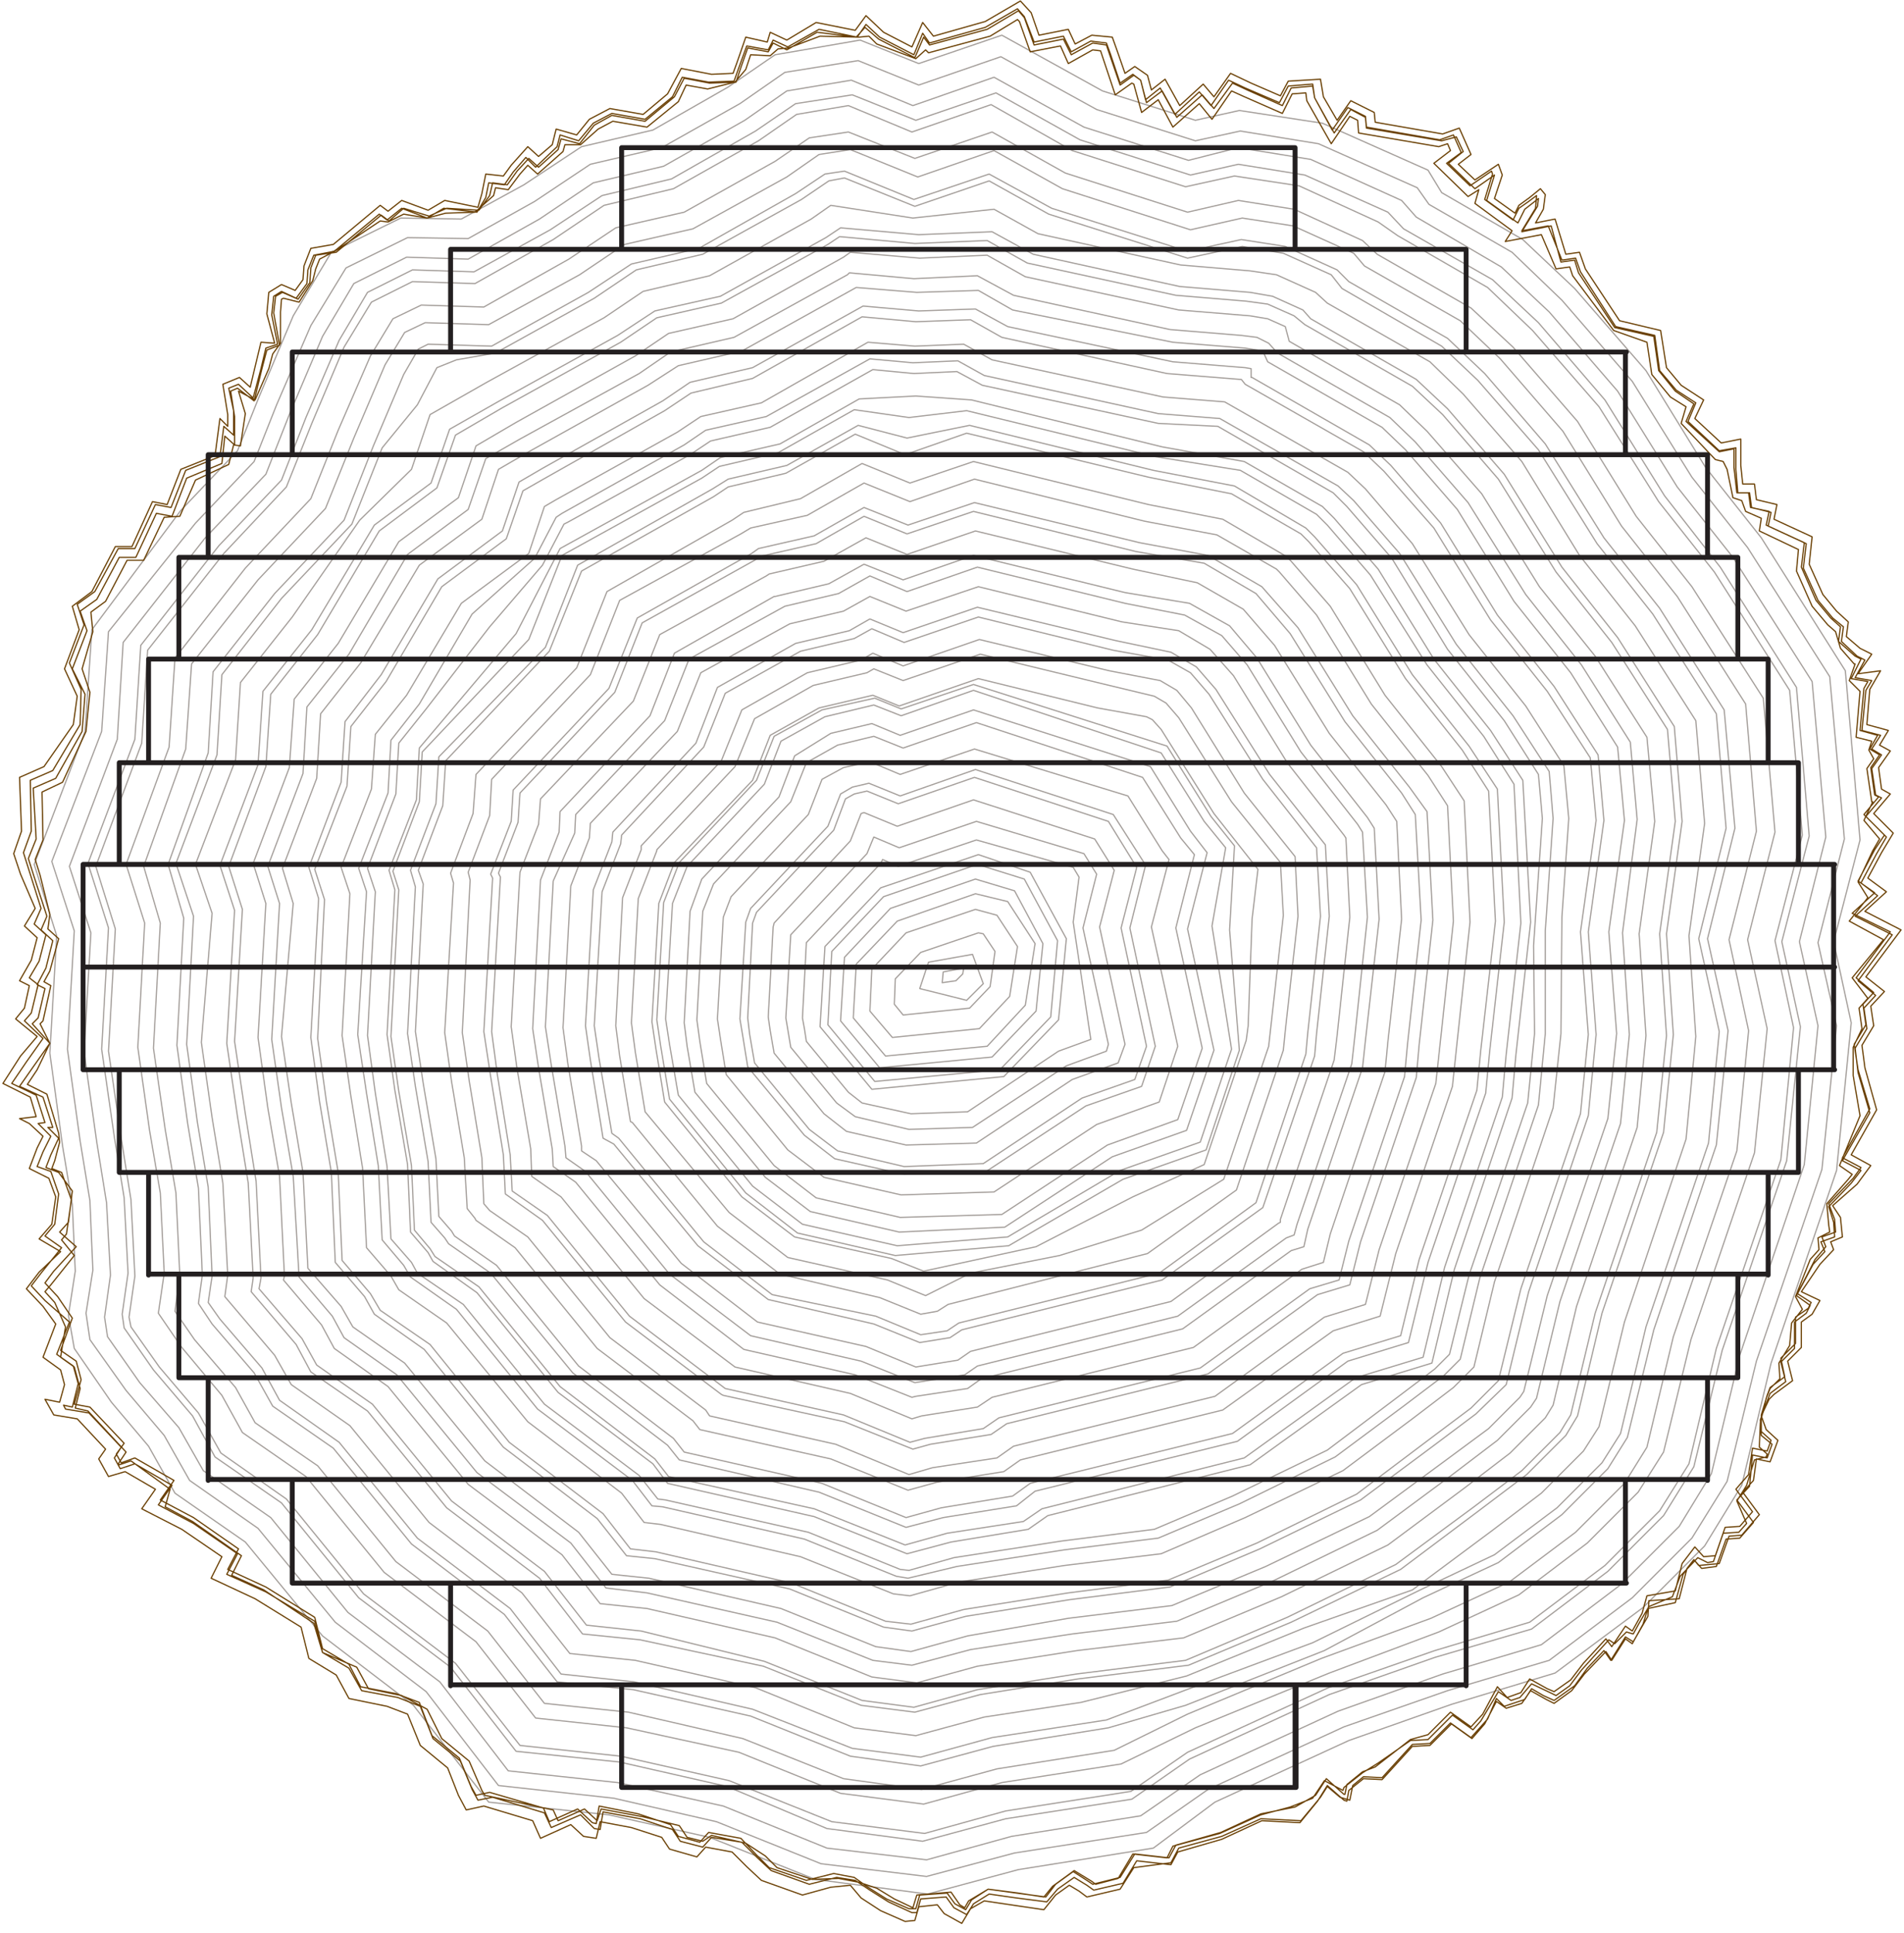 <?xml version="1.0" encoding="utf-8"?>
<!-- Generator: Adobe Illustrator 19.2.1, SVG Export Plug-In . SVG Version: 6.00 Build 0)  -->
<!DOCTYPE svg PUBLIC "-//W3C//DTD SVG 1.1//EN" "http://www.w3.org/Graphics/SVG/1.1/DTD/svg11.dtd">
<svg version="1.1" id="Layer_1" xmlns="http://www.w3.org/2000/svg" xmlns:xlink="http://www.w3.org/1999/xlink" x="0px" y="0px"
	 viewBox="0 0 194.8 197.7" style="enable-background:new 0 0 194.8 197.7;" xml:space="preserve">
<style type="text/css">
	.st0{fill:none;stroke:#A39D99;stroke-width:0.124;stroke-linecap:round;stroke-linejoin:round;stroke-miterlimit:10;}
	.st1{fill:none;stroke:#6A4004;stroke-width:0.124;stroke-linecap:round;stroke-linejoin:round;stroke-miterlimit:10;}
	.st2{fill:none;stroke:#231F20;stroke-width:0.5;stroke-linecap:round;stroke-linejoin:round;stroke-miterlimit:10;}
</style>
<g>
	<path class="st0" d="M103.8,91.1l2.9,5.4l-0.7,6.9l-4.5,4.7L90,109.2l-4-4.8l0.4-6.5l4.7-5l8.7-3L103.8,91.1z M104.8,89.9l3.4,6.3
		l-0.7,7.8l-5.2,5.4l-12.8,1.2l-4.8-5.8l0.4-7.5l5.3-5.6l9.6-3.3L104.8,89.9z M105.4,89.2l3.7,6.8l-0.8,8.3l-5.6,5.8l-13.5,1.3
		l-5.3-6.4l0.5-8.2l5.7-6l10-3.4L105.4,89.2z M99.5,97.6l1.1,3l-1.7,1.7l-4.8-1.2l0.9-2.7L99.5,97.6z M98.6,99l-0.1,0.6l-0.7,0.7
		l-1.4,0.2l0.1-1.1L98.6,99z M103.1,92.2l2.8,4.3l-1,6.3L101,107l-10.4,1l-3.3-3.9l0.3-5.5l4.2-4.4l8-2.8L103.1,92.2z M100.6,95.5
		l1.2,1.8l-0.5,3.6l-2.1,2.2l-6.8,0.7l-0.9-1.1l0.1-2.6l2.6-2.7l5.9-2L100.6,95.5z M102,93.6l2.1,3.2l-0.8,5.1l-3.1,3.3l-8.9,0.9
		l-2.3-2.7l0.2-4.3l3.5-3.7l7.1-2.4L102,93.6z M109.8,88.7l0.6,1l-0.6,4.6l1.8,12l-3.3,1.2l-9.3,6.2l-5.8,0.2l-5-1.1l-1.4-1.1
		l-4.3-5.2l-0.2-1.3l-0.2-1.1l0.4-7.7l7.6-8.1l0.2-0.4l1.6,0.7l8-2.7L109.8,88.7z M110.9,87.3l1.3,2.1l-1.4,5.5l2.6,11.9l-0.2,0.7
		l-4.1,1.5l-9.6,6.3l-6.5,0.2l-5.5-1.3l-1.9-1.4l-4.7-5.7l-0.3-1.8l-0.2-1.2l0.5-8.5l7.8-8.3l0.7-1.7l2.6,1.1l7.9-2.7L110.9,87.3z
		 M112,85.8l2,3.2l-1.5,5.8l2.6,12l-0.7,1.9l-4.7,1.7l-9.8,6.5l-7.2,0.2l-6.1-1.4l-2.3-1.8l-5.1-6.2l-0.4-2.3l-0.2-1.4l0.5-9.2
		l0.1-0.4L87,86l1.1-2.8l0.3-0.1l3.4,1.4l7.8-2.7L112,85.8z M113.4,84l2.9,4.7l-1.6,6.2l2.6,12.1l-1.2,3.4l-5.4,1.9l-10.1,6.7
		l-8.1,0.3l-6.8-1.6l-2.9-2.2l-5.6-6.8l-0.5-2.9l-0.2-1.7l0.5-9.7l0.4-1.1l7.9-8.4l1.2-3.2l0.9-0.5l1.3-0.3l3.2,1.3l7.8-2.7
		L113.4,84z M113.9,83.3l3.2,5l0.1,0.2l-1.6,6.4l2.6,12.1l-1.4,4.1l-5.7,2l-10.2,6.7l-8.4,0.3l-7.1-1.6l-3.1-2.4l-5.8-7L76,106
		l-0.3-1.8l0.6-9.9l0.5-1.4l7.9-8.4l1.3-3.3l1.2-0.7l1.7-0.4l3.2,1.3l7.7-2.7L113.9,83.3z M116.9,79.5l3.9,6.2l1.4,1.7l-1.9,7.5
		l2.7,12.3l-2.5,7.3l-7.2,2.6l-10.8,7.1l-10.4,0.3l-8.6-2l-4.3-3.3l-6.9-8.4l-0.7-4.3l-0.3-2.2l0.6-11.1l1.1-2.8l7.9-8.4l1.6-4
		l3.2-1.8l3.7-0.9l3,1.2l7.5-2.6L116.9,79.5z M115.4,81.4l3.5,5.6l0.7,0.9l-1.8,6.9l2.7,12.2l-1.9,5.7l-6.4,2.3l-10.5,6.9l-9.5,0.3
		l-7.9-1.8l-3.7-2.8l-6.3-7.7l-0.6-3.7l-0.3-2L74,93.8l0.8-2.1l7.9-8.4l1.4-3.6l2.2-1.2l2.7-0.6l3.1,1.3l7.6-2.6L115.4,81.4z
		 M117.7,78.4l4.1,6.6l1.7,2.2l-2,7.8l2.7,12.4l-2.8,8.2l-7.6,2.7l-11,7.2L92,126l-9.1-2.1l-4.6-3.5l-7.2-8.7l-0.8-4.7l-0.3-2.4
		l0.6-11.4l1.2-3.3l7.9-8.4l1.6-4.2L85,75l4.2-1l2.9,1.2l7.5-2.6L117.7,78.4z M119.4,76.3l4.5,7.2l2.4,3l-0.5,8.6l1,12.3l-3.4,10.2
		l-8.5,3l-11.7,6.8l-11.6,1l-10-2.3l-5.3-4.1l-7.8-9.6l-0.9-5.4l-0.4-2.7l0.7-12l1.6-4.1l7.9-8.4l1.8-4.5l4.9-2.7l5.4-1.2l2.7,1.1
		l7.4-2.5L119.4,76.3z M118.8,77l4.4,7l2.2,2.7l-1.4,8l2,12.6l-3.2,9.5l-8.2,2.9l-11.5,6.8l-11.3,0.9l-9.7-2.2l-5.1-3.9l-7.6-9.3
		l-0.9-5.2l-0.4-2.6l0.7-11.8l1.5-3.8l7.9-8.4l1.7-4.4l4.5-2.5l5-1.2l2.8,1.1l7.4-2.6L118.8,77z M127.3,47.2l8,4.6l1.2,1.2l4.5,5.2
		l5.7,9.2l5.8,7.3l3.3,5.1l0.8,14.5l-1.5,13.5l-0.4,4.5l-5.9,17.5l-2.3,9.6l-7.2,2.2l-11.4,8.2l-20.7,5.2l-2,1.4l-7.9,1.3l-4.5,1.2
		l-9.5-3.8l-15-3.4l-1.5-2l-9.7-7.3l-8.3-10.2l-4.5-3.2l-0.5-0.9L42,126l-0.3-6.9l-1.3-7.6l-0.8-5.7L40.4,91l-0.6-2l2.8-7.2l0.3-5.3
		l9.9-11.7l4.5-8.7l14.5-8l1.9-1.3l6.1-1.4l8.1-4.6l5.8-0.3l5.7,0.4l19.5,4.8L127.3,47.2z M126.9,48.1l7.8,4.5l1.1,1.1l4.4,5.1
		L146,68l5.8,7.3l3.1,4.9l0.7,14.2l-1.5,13.4l-0.4,4.4l-5.9,17.4l-2.2,9.2l-6.9,2.1l-11.4,8.2l-20.7,5.2l-1.9,1.3l-7.8,1.2l-4.3,1.2
		l-9.3-3.7L68.4,151l-1.4-1.8l-9.7-7.4L49,131.6l-4.5-3.1l-0.5-0.8l-1.6-1.9l-0.3-6.6l-1.3-7.6L40,106l0.8-15l-0.6-1.9l2.7-7.1
		l0.3-5.1l10.9-11.5l3.4-8.6l14.3-7.9l1.8-1.2l6-1.4l7.8-4.4l5.6,0.8l5.9-0.7l19.3,4.7L126.9,48.1z M126,50.5l7.1,4.1l0.8,0.8
		l4.2,4.8l5.7,9.2l5.8,7.3l2.7,4.2l0.7,13.3l-1.5,13.2l-0.4,4.1l-5.9,17.3l-1.9,7.8l-5.9,1.8l-11.3,8.2l-20.7,5.1l-1.8,1.3l-7.3,1.2
		l-3.6,1l-8.6-3.5L70,148.5l-1.1-1.4l-9.7-7.4l-8.4-10.3l-4.3-3l-0.3-0.5l-1.3-1.5l-0.3-5.9l-1.3-7.7l-0.8-5.3l0.8-15.1L42.8,89
		l2.5-6.6l0.3-4.6l10.6-11.2l3.3-8.2L73,50.8l1.5-1l5.9-1.4l7.1-4l5.1,2.1l6.3-2.2l18.6,4.5L126,50.5z M126.3,49.7l7.3,4.3l0.9,0.9
		l4.3,4.9l5.7,9.2l5.8,7.3l2.9,4.4l0.7,13.6l-1.5,13.3l-0.4,4.2l-5.9,17.3l-2,8.2l-6.2,1.9l-11.3,8.2l-20.7,5.1L104,154l-7.5,1.2
		l-3.8,1l-8.9-3.6l-14.3-3.3l-1.2-1.5l-9.7-7.4l-8.4-10.2l-4.3-3l-0.4-0.6l-1.4-1.6l-0.3-6.2l-1.3-7.7l-0.8-5.4l0.8-15L42,89
		l2.6-6.8l0.3-4.8l10.9-11.2l3.3-8.4L72.9,50l1.6-1l6-1.4l7.3-4.1l5,1.3l6.4-1.3l18.8,4.6L126.3,49.7z M117.3,73.3l0.6,0.3l0.9,1
		l5.4,8.6l4.5,5.7l-0.6,5.1l-0.4,10.9l-0.2,1.5l-4.3,12.7l-7.3,3.3l-9.9,5.1L94.5,130l-3.3-1.3l-9.9-2.2l-5.4-4.1l-7.9-9.7l-0.9-5.5
		l-0.4-2.7l0.7-12.1l1.6-4.2l8-8.4l1.8-4.6l5-2.8l5.5-1.3l0,0l2.7,1.1l8.1-2.8l12.2,3L117.3,73.3z M118.1,71.2l1.2,0.7l1.3,1.5
		L126,82l5,6.2l0.3,5.4l-1.3,11.6l-0.2,1.8l-4.6,13.6l-8.4,5.2l-8.4,2.6l-9.1,1.8l-4.6,2.3l-3.9-1.6l-10.2-2.3l-6-4.6L66,113.7
		l-1-6.1l-0.4-3l0.7-12.7l1.9-4.9v-0.1l8-8.5l2-4.9l6-3.4l5.5-1.3l0.7-0.4l3,1.2l7.9-2.7l12.8,3.1L118.1,71.2z M118.7,69.6l1.7,1
		l1.5,1.8l5.4,8.7l5.2,6.5l0.3,6.1l-1.3,11.7l-0.2,2l-4.8,14.3l-9.1,6.5L97,133.4l-1.1,0.7l-1.7,0.3l-4.2-1.7l-10.2-2.4l-6.4-4.9
		l-8.7-10.6l-0.2-0.1l-1.1-6.7l-0.4-3.1l0.7-13.1l1.9-4.9v-0.4l8.2-8.7l2.1-5.2l6.7-3.8l5.5-1.3l1.2-0.7l3.1,1.3l7.8-2.7l13.3,3.2
		L118.7,69.6z M121.2,62.9L125,65l2.6,3l5.5,8.9l5.8,7.4l0.5,0.8l0.5,8.7l-1.3,12.3l-0.3,2.7l-5.6,16.4l-0.3,1.1l-0.8,0.3l-11.1,8
		l-20.5,5.1l-1.3,0.9l-5.1,0.8l-5.5-2.2l-11.3-2.6l-8.3-6.3l-8.6-10.5l-2-1.4l-0.1-1.2l-1.4-8.3l-0.6-3.9l0.8-14.9l2.2-4.9l0.1-1.9
		l9.1-9.6l2.5-6.3l9.8-5.4l5.5-1.3l3.2-1.8l3.8,1.6L100,58l15.1,3.7L121.2,62.9z M119.5,67.5l2.3,1.3l1.9,2.2l5.5,8.7l5.5,7l0.4,7
		l-1.3,11.9l-0.2,2.2l-5.1,15.2l-9.9,7.2l-20.5,5.1l-1.2,0.8l-2.7,0.4l-4.6-1.9L79,132.4l-7-5.4l-8.7-10.6l-0.7-0.5l-1.3-7.6
		l-0.5-3.4l0.8-13.7l1.9-4.9l0.1-0.9l8.4-9l2.2-5.5l7.7-4.3l5.5-1.3l1.8-1l3.3,1.4l7.6-2.6l13.8,3.4L119.5,67.5z M119.8,66.7
		l2.6,1.5l2,2.3l5.5,8.7l5.7,7.2l0.4,7.3l-1.3,12l-0.2,2.3l-5.3,15.5l-10.3,7.4L98.4,136l-1.2,0.8l-3.1,0.5l-4.7-1.9l-10.8-2.5
		l-7.2-5.5L62.8,117l-1.1-0.6l-1.3-8l-0.5-3.5L60.7,91l1.9-4.9l0.1-1l8.5-9.1l2.2-5.7l8-4.5l5.5-1.3l2.1-1.2l3.4,1.4l7.6-2.6
		l14.1,3.4L119.8,66.7z M120.6,64.5l3.2,1.9l2.4,2.7l5.5,8.9l5.8,7.4l0.2,0.3l0.4,8.1l-1.3,12.1l-0.3,2.5l-5.5,16.3l0,0.3l-0.2,0.1
		l-11,8l-20.5,5.1l-1.3,0.9l-4.3,0.7l-5.1-2.1l-11.1-2.5l-7.8-6L61,118.7l-1.5-1v-0.5l-1.4-8.4l-0.5-3.7l0.8-14.5l1.9-4.9l0.1-1.5
		l8.9-9.4l2.4-6l9.1-5l5.5-1.3L89,61l3.7,1.5l7.4-2.5l14.7,3.6L120.6,64.5z M121.7,61.7l4.1,2.3l2.8,3.3l5.5,8.9l5.8,7.4l0.7,1.1
		l0.5,9.3l-1.4,12.4l-0.3,2.8l-5.6,16.5l-0.4,1.8l-1.3,0.4l-11.1,8l-20.6,5.1l-1.4,1l-5.3,0.8l-0.4,0.1l-5.8-2.3L76.1,138l-8.6-6.6
		l-8.6-10.5l-2.3-1.6l-0.1-1.8l-1.4-8.3l-0.6-4L55.3,90l1.9-4.9l0.1-2.1l9.2-9.8l2.5-6.4L79.2,61h0.1l5.5-1.3l3.6-2l4,1.6l7.2-2.5
		l15.5,3.8L121.7,61.7z M122.5,59.6l4.7,2.7l3.2,3.7l5.6,9l5.8,7.3l1.1,1.7l0.5,10l-1.4,12.5l-0.3,3.1l-5.6,16.6l-0.7,2.9l-2.2,0.7
		l-11.1,8l-20.6,5.1l-1.5,1l-5.7,0.9l-1,0.3l-6.3-2.6l-11.8-2.7l-9.3-7l-8.5-10.4l-3-2.1l-0.1-2.8l-1.4-8.2l-0.6-4.3l0.9-15.8
		l1.9-4.9l0.2-2.6l9.5-10l2.7-6.8l10.9-6l0.3-0.2l5.6-1.3l4.3-2.4l4.2,1.7l7-2.4l16.1,3.9L122.5,59.6z M125.1,53.1l6.5,3.8l0.5,0.5
		l4,4.6l5.6,9.1l5.8,7.3l2.3,3.5l0.6,12.4l-1.4,13l-0.4,3.8l-5.8,17.1l-1.6,6.4l-4.8,1.5l-11.3,8.1l-20.7,5.1l-1.7,1.2l-6.9,1.1
		l-2.9,0.8l-7.9-3.2l-13.4-3l-0.7-0.9l-9.8-7.4l-8.4-10.3l-4-2.8l-0.1-0.2l-0.8-1l-0.3-5.2l-1.3-7.8l-0.7-5l0.9-15.3l-0.3-1l2.3-6.1
		l0.3-4L59,68.3l3.1-7.8l12.8-7.3l1.2-0.8l5.8-1.4l6.3-3.6l4.9,2l6.5-2.2l17.9,4.4L125.1,53.1z M123.2,57.6l5.3,3.1l3.5,4.1l5.6,9
		l5.8,7.3l1.4,2.2l0.6,10.8l-1.4,12.7l-0.3,3.3l-5.7,16.8l-1,4l-3,0.9l-11.2,8.1l-20.6,5.1l-1.6,1.1l-6,1l-1.5,0.4l-6.8-2.8
		L74.2,142l0,0l-9.8-7.4L56,124.3l-3.6-2.5l-0.2-3.7l-1.3-8.1l-0.6-4.5l0.9-15.8L51,89.3l2-5.2l0.2-3l9.7-10.3l2.8-7.1l11.5-6.4
		l0.6-0.4l5.7-1.3l4.9-2.8l4.4,1.8l6.8-2.3l16.6,4.1L123.2,57.6z M123.6,56.8l5.5,3.2l0,0l3.7,4.2l5.6,9l5.8,7.3L146,83l0.6,11.1
		l-1.4,12.7l-0.3,3.4l-5.7,16.8l-1.1,4.4l-3.3,1l-11.2,8.1l-20.6,5.1l-1.6,1.1l-6.2,1l-1.8,0.5l-7-2.8L74,142.7l-0.2-0.1l-9.8-7.4
		l-8.5-10.4l-3.8-2.7l-0.2-4l-1.3-8l-0.7-4.6l0.9-15.7l-0.2-0.4l2.1-5.4l0.2-3.2l9.8-10.4l2.9-7.2l11.7-6.6l0.7-0.5l5.7-1.3l5.1-2.9
		l4.5,1.8l6.8-2.3l16.9,4.1L123.6,56.8z M124.5,54.7l6.1,3.5l0.3,0.3l3.8,4.4l5.6,9.1l5.8,7.3l2,3.1l0.6,11.8l-1.4,12.9l-0.4,3.7
		l-5.8,17l-1.4,5.6l-4.2,1.3l-11.2,8.1l-20.6,5.1l-1.7,1.2l-6.6,1l-2.4,0.7l-7.5-3.1l-12.9-2.9l-0.4-0.6l-9.8-7.4L54,126.5l-3.9-2.7
		l0,0l-0.6-0.7l-0.2-4.7l-1.3-7.9l-0.7-4.9L48.1,90l-0.2-0.8l2.2-5.8l0.2-3.7L60.4,69l3-7.6l12.4-6.8l1-0.6l5.8-1.3l5.8-3.3l4.7,1.9
		l6.6-2.3l17.4,4.3L124.5,54.7z M133.5,33.2l11,6.3l3.1,2.9l5.7,6.6l5.9,9.5l5.7,7.2l5.7,8.9l0.8,9.4l-1.6,11.5l0.7,10.4l-1,9.9
		l-6.3,18.5l-2.5,10.4l-1.1,1.8l-3.9,3.9l-4.9,3.7l-8,5.9l-11.1,5.4l-10.4,4.4l-11.2,1.4l-10.1,1.6l-6.5,1.8l-5.3-0.7l-10-4
		l-12.6-3.1l-5.6-0.6l-4.3-5.5l-9.5-7.2l-8.1-9.9l-5.7-4l-1.5-2.7l-4.4-5.1l0.2-1.1l-0.5-9.9l-1.1-6.9l-1.1-7.4L24.8,93l-1.4-4.4
		l3.8-10.2l0.5-7.4l4.8-6.1l6.3-10.6l5.9-4.4l1.9-5.4l4.8-2.8L63.5,35l3.7-2.5l6.6-1.5l10.9-6l1.2-0.8l7.7,0.7l7.4-0.3l4.1,2.3
		l15.2,3.3l7.2,0.6l2.2,0.3l2.7,1.2L133.5,33.2z M134.1,32.6l10.8,6.2l3.2,3l5.8,6.7l5.9,9.5l5.7,7.2l5.8,9.1l0.8,9.7l-1.6,11.5
		l0.7,10.3l-1,10l-6.3,18.5l-2.5,10.5l-1.2,2l-4,4l-4.9,3.7l-8,6l-11.2,5.4l-10.5,4.4l-11.3,1.4l-10,1.6l-6.7,1.8l-5.5-0.7l-10-4
		l-12.6-2.7l-5.9-0.6l-4.4-5.7l-9.5-7.2l-8.1-9.9l-5.8-4l-1.5-2.8l-4.6-5.4l0.2-1.4l-0.5-9.7l-1.1-6.8l-1.1-7.5L24,93.1l-1.5-4.6
		l3.9-10.3l0.5-7.5l5-6.3l6.4-10.7l5.8-4.3l1.9-5.5l5.1-2.9l12.1-6.7l3.8-2.5l6.7-1.5l10.8-6l1.5-1l8,0.7l7.5-0.3l4.2,2.3l15,3.3
		l7.2,0.6l2.3,0.4l3.1,1.4L134.1,32.6z M135.8,31l10.5,6l3.4,3.3l6,6.9l5.9,9.6l5.7,7.2l6.2,9.7l0.9,10.5l-1.6,11.5l0.7,10.3
		l-1,10.5l-6.3,18.7l-2.6,10.7l-1.6,2.5l-4.3,4.3l-5,3.8l-8.2,6.1l-11.1,3.9l-12,4.9l-10.8,2.7l-9.9,1.5l-7,1.9l-6.3-0.8l-10.1-4.1
		L65,169.8l-6.7-0.7l-4.9-6.2l-9.5-7.2l-8.1-9.9l-6-4.2l-1.7-3l-5.1-6l0.3-2.2l-0.5-9.4l-1.1-6.7l-1.1-7.7l1.1-13.2l-1.7-5l4.1-10.7
		l0.5-7.9l5.3-6.7l6.9-9.9l5.3-5.2l1.9-5.6l5.8-3.3l12-6.6l4-2.7l6.8-1.6L83,22.4l2-1.4l8.4,1.3l8.3-0.9l4.5,2.5l14.6,3.2l7.1,0.6
		l2.7,0.4l4,1.8L135.8,31z M125.3,41.1l12.6,7.2l1.8,1.7l4.8,5.6l5.8,9.3l5.8,7.3l3.9,6.1l0.5,5.4l-0.7,10.1l-0.1,11.9l-0.8,7.6
		l-6,17.8l-2.1,8.7l-2.1,2.1l-4.2,3.2l-7.1,5.3l-10,4.8l-8.6,3.7l-9.9,1.2l-10.8,1.7l-5,1.4l-1.7-0.2l-9.5-3.8l-14.3-3.3l-1.7-0.2
		l-2.3-3l-9.6-7.3l-8.3-10.1l-4.9-3.4l-0.8-1.4l-2.5-2.9l-0.4-8.1l-1.2-7.4l-0.9-6.2l0.8-14.5l-0.9-2.7l3.1-8l0.4-5.6l3.2-4l5.6-9.4
		l6.9-5.1l1.6-4.8l1.2-0.7l12.4-6.9l2.4-1.6l6.2-1.4L88.8,35l4.8,0.4l5-0.2l2.9,1.6l17.5,3.8L125.3,41.1z M124.6,43.6l11.8,6.8
		l1.4,1.4l4.6,5.3l5.7,9.3l5.8,7.3l3.5,5.5l0.4,4.5l-0.9,13l0.1,9l-0.7,7.1l-6,17.6l-2,8.1l-1.5,1.5l-4.1,3.1l-6.9,5.2l-9.7,4.7
		l-8,3.4l-9.5,1.2l-11,1.7l-4.6,1.3l-0.9-0.1l-9.4-3.8l-14.6-3.3l-0.8-0.1l-1.9-2.4l-9.7-7.3l-8.3-10.2l-4.7-3.2l-0.6-1.1l-2.1-2.4
		l-0.4-7.4l-1.2-7.5l-0.8-5.9l0.8-14.7l-0.8-2.4l2.9-7.6l0.3-5.2l2.8-3.5l6.5-8.4l5.4-6.3l2.2-4.2l0.4-0.2l12.5-6.9l2.1-1.4l6.1-1.4
		l10.5-5.9l4.2,0.4l4.4-0.2l2.6,1.4l18,3.9L124.6,43.6z M124.8,42.8l12.1,6.9l1.6,1.5l4.7,5.4l5.8,9.3l5.8,7.3l3.7,5.7l0.4,4.8
		l-0.8,11.5v10.5l-0.7,7.3l-6,17.7l-2,8.3l-1.7,1.7l-4.1,3.1l-7,5.2l-9.8,4.8l-8.3,3.5l-9.6,1.2l-11,1.7l-5,1.2l-1.2-0.2l-9.4-3.8
		l-14.5-3.3l-1.1-0.1l-2-2.6l-9.7-7.3l-8.3-10.2l-4.7-3.3l-0.7-1.2l-2.2-2.6l-0.4-7.6l-1.2-7.4l-0.9-6l0.9-14.6l-0.8-2.4l3-7.7
		l0.3-5.4l2.9-3.7l5.4-9.2l6.4-5.7l2.2-4.2l0.6-0.4l12.5-7l2.2-1.5l6.2-1.4L89,36.7l4.4,0.4l4.6-0.2l2.7,1.5l17.8,3.9L124.8,42.8z
		 M129.7,37l11.7,6.7l2.4,2.3l5.3,6.1l5.8,9.4l5.8,7.3l4.8,7.6l0.7,7.5l-1.6,11.4l0.8,10.4l-0.9,8.7l-6.2,18.1l-2.4,9.8l-0.4,0.6
		l-3.2,3.2l-4.6,3.4l-7.6,5.6l-10.6,5.1l-9.6,4l-10.6,1.3L99,167.3l-5.8,1.6l-3.6-0.5l-9.7-3.9l-13.5-3.1l-3.8-0.4l-3.4-4.3
		l-9.6-7.3l-8.2-10l-5.3-3.7l-1.2-2.1l-3.4-3.9l-0.5-9.8l-1.2-7.1l-1-6.8L30,92.4l-1.1-3.6l3.5-9.2l0.4-6.6l4.1-5.2l6-10l6.4-4.7
		L51,48l3.1-1.8l12.2-6.8l3.1-2l6.5-1.5l11.7-6.5l6.2,0.5l6.3-0.2l3.5,2L120,35l7.4,0.6l1.8,0.3L129.7,37z M127.4,39.3l12.1,6.9
		l2.1,2l5.1,5.8l5.8,9.4l5.8,7.3l4.4,6.8l0.6,6.4l-1.6,11.4l0.8,10.5l-0.8,8.1l-6.1,17.9l-2.3,9.4l-2.8,2.8l-4.4,3.3l-7.3,5.5
		l-10.2,5l-9.1,3.8l-10.2,1.3l-10.7,1.7l-5.4,1.5l-2.6-0.3l-9.6-3.9l-13.9-3.2l-2.6-0.3l-2.8-3.6l-9.6-7.3l-8.1-10l-5.1-3.5l-1-1.7
		l-2.9-3.4l-0.4-9l-1.2-7.2l-0.9-6.5L33.2,92l-1-3.1l3.3-8.5l0.4-6.1l3.6-4.6l5.7-9.7l6.6-4.9l1.7-4.9l2.1-1.2L68,42l2.7-1.8
		l6.3-1.5l11.2-6.3l5.5,0.5l5.6-0.2l3.2,1.8l16.9,3.7l7.5,0.6h0.1L127.4,39.3z M128.1,38.6l12,6.9l2.2,2.1l5.1,5.9l5.8,9.4l5.8,7.3
		l4.5,7l0.6,6.7l-1.6,11.4l0.8,10.5l-0.8,8.3l-6.1,18l-2.3,9.5l-0.1,0.1l-3,2.9l-4.4,3.3l-7.4,5.5l-10.3,5l-9.2,3.9l-10.3,1.3
		l-10.6,1.7l-5.5,1.5l-2.9-0.4l-9.6-3.9L67,159.4l-2.9-0.3l-3-3.8l-9.6-7.3l-8.1-10l-5.1-3.6l-1-1.8l-3-3.5l-0.4-9.2l-1.2-7.2
		l-0.9-6.6l0.8-14.2l-1-3.2l3.3-8.7l0.4-6.2L39,69l5.8-9.8l6.6-4.9l1.7-5l2.4-1.4L67.8,41l2.8-1.9l6.4-1.5l11.3-6.3l5.7,0.5l5.8-0.2
		l3.3,1.8L120,37l7.4,0.6l0.6,0.1v0.9H128.1z M130.7,36.1l11.5,6.6l2.6,2.5l5.4,6.2l5.9,9.4l5.7,7.2l5,7.9l0.7,7.9L166,95.4
		l0.7,10.4l-0.9,9.1l-6.2,18.2l-2.4,9.9l-0.6,0.9l-3.4,3.4l-4.6,3.5l-7.7,5.7l-10.7,5.2l-9.8,4.1l-10.7,1.3l-10.4,1.6l-6,1.6l-4-0.5
		l-9.8-3.9l-13.3-3l-4.2-0.5l-3.6-4.6l-9.6-7.2l-8.2-10l-5.4-3.8l-1.2-2.2l-3.4-4L30,120.3l-1.2-7l-1-7l0.8-13.9l-1.2-3.8l3.6-9.5
		l0.4-6.8l4.3-5.4l6-10.2l6.2-4.6l1.8-5.2l3.5-2l12.2-6.7l3.2-2.2l6.5-1.5l11.6-6.4l0.2-0.2l6.6,0.6l6.5-0.3l3.7,2l16,3.5l7.3,0.6
		l1.6,0.2l1.2,0.6L130.7,36.1z M131.9,34.9l11.3,6.5l2.8,2.7l5.6,6.4l5.9,9.5l5.7,7.1l5.3,8.3l0.8,8.6l-1.6,11.5l0.7,10.4l-0.9,9.4
		l-6.2,18.3l-2.4,10.1l-0.8,1.3l-3.6,3.6l-4.7,3.6L142,158l-10.9,5.3l-10,4.2l-10.9,1.3l-10.2,1.6l-6.2,1.7l-4.6-0.6l-9.9-4l-13.1-3
		l-4.8-0.5l-3.9-5l-9.6-7.2l-8.2-10l-5.5-3.9l-1.3-2.4l-3.9-4.6l0.1-0.4l-0.5-10.2l-1.2-7l-1-7.2l0.8-13.7l-1.3-4.1l3.7-9.8l0.5-7
		l4.5-5.7l6.2-10.4l6.1-4.5l1.8-5.3l4.1-2.4L65,36.4l3.4-2.3l6.6-1.5l11.3-6.3l0.7-0.5l7.1,0.6l6.9-0.3l3.9,2.2l15.7,3.4l7.3,0.6
		l1.8,0.3l1.8,0.8L131.9,34.9z M140.9,26l9.6,5.5l4.3,4l6.6,7.6l6,9.7l5.7,7.2l7.3,11.4l1.2,13.7l-2.8,11l2,9.1l-1.3,12.7L173,137
		l-2.8,11.5l-2.6,4.1l-5.2,5.2l-7,5.3l-8.2,3.8l-11.2,4.2l-13.7,5.6l-7.6,3.7l-12.2,1.9l-8,2.2l-8.5-1.1l-10.4-4.2l-11.5-2.5l-9.3-1
		l-6.1-7.8l-9.4-7.1l-8-9.8l-6.5-4.5l-2.1-3.8l-4.1-4.9l-2.4-3.5l0.6-4.1l-0.4-8.2l-1.1-6.4l-1.2-8.5l0.7-12.7l-1.9-6l4.4-12
		l0.6-9.1l7.2-9.2l6.7-7.1l2.8-7l3.3-7.6l2.3-3.8l2.9-1.4l6.4,0.2l8.7-4.9l4.8-3.2l7-1.6l9.3-5.2l3.5-2.4l4-0.6l6.8,2.7l7.9-2.7
		l7.5,4.2l12.5,4l5.2-1.2l5.7,0.9l7,3.2L140.9,26z M137.3,29.5l10.2,5.9l3.7,3.5l6.2,7.1l6,9.6l5.7,7.2l6.5,10.2l1,11.7L173.8,96
		l2.1,9.5l-1.1,11.4l-6.4,18.8l-2.6,10.9l-1.9,3l-4.6,4.6l-6.4,4.8l-7.6,3.6l-11,5.4l-12.9,4.8l-8.2,3.1l-11.7,1.8l-7.3,2l-7-0.9
		l-10.2-4L64.9,172l-7.5-0.8l-5.2-6.7l-9.5-7.2l-8-9.8l-6.1-4.3l-1.8-3.3l-4.3-5l-1.2-1.7l0.4-2.7l-0.4-9.1l-1.1-6.6l-1.1-8
		l0.7-13.1L18,88.3l4.2-11.1l0.5-8.2l6.1-7.8l7.2-7.6l3.1-7.8l3.6-4.4l2-3.8l2-0.8l4-0.7l10.1-5.6l4.3-2.9l6.8-1.6L82,20.4l2.8-1.9
		l1.6-0.3l7.2,2.9l7.6-2.6l6.1,3.4l14.2,4.5l5.6-1.2l4.2,0.7l4.9,2.2L137.3,29.5z M138,28.8l10.1,5.8l3.8,3.6l6.2,7.2l6,9.6l5.7,7.2
		l6.6,10.4l1.1,12.1L174.7,96l2.1,9.4l-1.2,11.7l-6.4,18.9l-2.7,11l-2,3.2l-4.7,4.7l-6.5,4.9l-7.7,3.6l-10.1,5.4l-14.2,5.6l-7.9,2.3
		l-11.8,1.9l-7.4,2l-7.2-1l-10.2-4.1l-12-2.7L57,172l-5.4-6.9l-9.5-7.2l-8-9.8l-6.2-4.3l-1.9-3.4l-4.3-5l-1.4-2.1l0.4-2.9l-0.4-8.9
		l-1.1-6.6l-1.1-8l0.7-13l-1.6-5.5L21.3,77l0.5-8.3l6.3-8l7.1-7.5l3-7.6l3.1-7.3l1.5-2.6l1-0.5l6.5,0.2l9.9-5.5l4.4-2.9l6.9-1.6
		l9.9-5.6l3-2l2-0.3l7.1,2.9l7.7-2.6l6.4,3.5l13.9,4.4l5.5-1.2l4.5,0.7l5.3,2.4L138,28.8z M139.6,27.2l9.8,5.6l4.1,3.9l6.4,7.4
		l6,9.7l5.7,7.2l7,11l1.1,13l-2.8,11.1l2,9.3l-1.2,12.3l-6.5,19l-2.7,11.3l-2.3,3.7l-5,5l-6.8,5.1l-8,3.7l-11.2,4.1l-13.7,5.7
		L114,179l-12,1.9l-7.7,2.1l-8-1.1L76,177.8l-11.7-2.7l-8.6-0.9l-5.8-7.4l-9.4-7.1l-8-9.8l-6.4-4.4l-2-3.6l-4.2-4.9l-2-2.9l0.5-3.6
		L18,122l-1.1-6.5l-1.2-8.3l0.7-12.8l-1.7-5.8l4.3-12l0.6-8.7l6.8-8.6l6.9-7.3l2.9-7.2l3.2-7.5l2-3.3l2.1-1l6.5,0.2l9.3-5.1l4.6-3.1
		l7-1.6l9.6-5.3l3.3-2.3l3.2-0.5l6.9,2.8l7.8-2.7l7,3.9l13.1,4.2l5.3-1.2l5.2,0.8l6.2,2.8L139.6,27.2z M144.9,22.2l8.7,5.1l4.9,4.6
		l7,8.1l6.1,9.8l5.7,7.2l8.1,12.7l1.4,15.9l-2.7,10.7l1.9,8.6l-1.4,14.2l-6.6,19.5l-2.9,12.1l-3.3,5.4l-5.9,5.9l-8.2,6.2l-10.1,3
		l-10.7,3.8l-14.1,6.5l-6.1,4.2l-13.2,2.1l-8.7,2.4L84.6,189L74,184.7l-10.8-2.4L52,181.1l-7-9.1l-9.4-7.1l-7.9-9.7l-6.9-4.8
		l-2.5-4.4l-4-4.6l-3.3-4.7l-0.3-2l0.6-4.3l-0.4-7.4l-1-6.2l-1.3-9.2l0.7-12.2l-2.2-6.8l4.9-13l0.6-9.9L21,55l6.2-6.5l2.4-6.1l3.4-8
		l3.2-5.4l5.4-2.7l6.3,0.2l7.3-4.1l5.5-3.7l7.2-1.7l8.3-4.7l4.3-3l6.6-1.1l6.3,2.6l8.3-2.9l9.2,5.1l10.7,3.4l5.1-1.3l7.4,1.2
		l9.3,4.2L144.9,22.2z M143,24.1l9.2,5.3l4.6,4.4l6.8,7.8l6.1,9.7l5.7,7.2l7.7,12.1l1.3,14.8l-2.8,10.8l1.9,8.9l-1.3,13.5l-6.6,19.3
		l-2.8,11.8l-3,4.8l-5.6,5.6l-7.7,5.8l-9.7,2.9l-10.9,3.8l-14.4,6.6l-5.8,4l-12.8,2l-8.3,2.3l-9.5-1.2l-10.5-4.2l-11.1-2.5
		l-10.3-1.1l-6.6-8.4l-9.4-7.1l-7.9-9.7l-6.7-4.7l-2.3-4.1l-4-4.7l-2.9-4.1l-0.2-1l0.6-4.2l-0.4-7.8l-1-6.3l-1.3-8.9L11.8,95l-2-6.4
		L14.5,76l0.6-9.5l7.8-9.9l6.4-6.8l2.6-6.5l3.3-7.8l2.8-4.6l4.2-2.1l6.4,0.2l8-4.5l5.2-3.5l7.1-1.7l8.7-4.9l3.9-2.7l5.3-0.9l6.5,2.7
		l8.1-2.8l8.3,4.7l11.6,3.7l5-1.1l6.6,1l8.1,3.7L143,24.1z M143.6,23.4l9.1,5.2l4.7,4.4l6.8,7.9l6.1,9.8L176,58l7.8,12.3l1.3,15.2
		l-2.8,10.8l1.9,8.7l-1.4,13.7l-6.6,19.4l-2.9,11.9l-3.1,5l-5.7,5.7l-7.8,5.9l-9.9,2.9l-10.8,3.8l-14.3,6.6l-5.9,4.1l-12.9,2
		l-8.5,2.3l-9.8-1.3l-10.2-4.3l-11-2.5l-10.6-1.1l-6.7-8.6l-9.4-7.1l-7.9-9.7L22,149l-2.3-4.2l-4-4.7l-3-4.3l-0.2-1.4l0.6-4.2
		l-0.4-7.7l-1-6.2l-1.3-9l0.7-12.4L9,88.3l4.8-12.7l0.6-9.6l8-10.2l6.4-6.7l2.5-6.4l3.4-7.9l2.9-4.9l4.6-2.3l6.3,0.2l7.8-4.3
		l5.3-3.5l7.1-1.7l8.6-4.9l4.1-2.8l5.8-0.9l6.5,2.6l8.2-2.8l8.6,4.8l11.3,3.6l4.9-1.1l6.8,1.1l8.5,3.8L143.6,23.4z M146.2,20.9
		l8.5,4.9l5.1,4.9L167,39l6.1,9.8l5.7,7.2l8.4,13.2l1.5,16.6L186,96.4l1.9,8.5l-1.5,14.7l-6.7,19.6l-3,12.3l-3.6,5.8l-6.1,6.1
		l-8.5,6.4l-10.4,3.1l-10.6,3.7l-13.9,6.4l-6.3,4.4l-13.5,2.1l-9,2.4L84,190.6l-10.7-4.3l-10.5-2.4L51,182.6l-7.4-9.6l-9.3-7.1
		l-7.9-9.6l-7-4.9l-2.6-4.6l-3.9-4.6L9.2,137l-0.4-2.7l0.7-4.4l-0.3-7.1l-1-6.1l-1.3-9.4l0.7-12.1l-2.3-7.1l5.1-13.3l0.7-10.2
		L20,53.5l6-6.3l2.3-5.8l3.5-8.1l3.6-5.9l6.3-3.1l6.2,0.1l6.8-3.8l5.7-3.8l7.3-1.7l8-4.5l4.6-3.2l7.5-1.2L94,8.7l8.4-2.9l9.8,5.4
		l10.1,3.2l4.6-1l8,1.3l10.1,4.5L146.2,20.9z M147.5,19.7l8.3,4.8l5.3,5l7.3,8.4l6.1,9.9l5.7,7.2l8.6,13.6l1.5,17.3l-2.7,10.4
		l1.8,8.3l-1.5,15.1l-6.7,19.7l-3,12.5l-3.8,6.2l-6.3,6.3l-9,6.7l-10.6,3.2L138,178l-13.7,6.3L118,189l-13.8,2.2l-9.3,2.5l-11.5-1.5
		l-10.8-4.3l-10.3-2.3L50,184.3l-7.7-9.9l-9.3-7.1l-7.9-9.6l-7.2-5l-2.7-4.8l-3.8-4.5l-3.8-5.5L7,134.5l0.7-4.5l-0.3-6.8l-1-6
		l-1.3-9.5l0.7-12l-2.3-7.3l5.2-13.6l0.7-10.4l9.1-12.2l5.8-6.1l2.2-5.5l3.5-8.3l3.9-6.5l7.1-3.5l6.2,0.1l6.4-3.5l5.9-3.9l7.3-1.7
		l7.7-4.4l4.8-3.3L88,4.1l6,2.4l8.5-2.9l10.3,5.7l9.5,3l4.5-1l8.5,1.3l10.8,4.8L147.5,19.7z"/>
	<path class="st1" d="M159.2,27.5l1.4-0.2l0.3,0.9l4.2,5.6l3.4,1.2l0.5,3.3l1.9,2.3l1.6,1l-0.5,1.7l3.5,3.7l0.8,0.2l0.4,0.8l0.6,2.9
		l0.9,0.3l0.4,1.1l1.6,0.7l-0.2,1.3l4,1.9l-0.2,2.2l1.6,3.6l1.6,1.9l0.8,0.7l0.5,1.7l1.4,1.6h0.1l-0.6,1.7l1.1,1.1l-0.4,4.7l1.6,0.4
		l-0.3,0.9l0.5,0.9l-0.7,1l0.5,3.4h0.1l-0.9,1.9l1.6,1.9l-0.7,1.2l-1.5,3.2l1,1.6l-1.9,2.4l3.5,1.9l-3.2,3.9l1.6,2.1l-0.9,1l0.3,2.1
		l-0.9,1.9v2.9l0.7,4.1l-2.1,5.1l1.3,0.9l-0.4,0.5l-2.2,2.5l0.2,2.2l0.1,0.7l-1.2,0.6l0.1,1.2l-0.9,1l-1.5,3.8l0.7,1.3l-1.1,1.4
		l-0.2,2.3l-1.1,1.8l0.1,1.6l-1,1l-0.4,1l-0.6,2.5L180,148l0.8,0.7l-0.1,0.3l-1.2,0.3l-0.8,2.6l-1,1.6l1,2.3l-0.8,0.9l-1.6,0.1
		l-1,2.9l-0.6,0.1l-1-0.5l-1.8,1.9l-0.8,2.1l-2.4,1l-1,1.7l-0.6,1.1l-0.7-0.2l-1.2,1.2l-0.6-0.4l-2.8,3.1l-1.2,1.6l-1.4,1l-0.4-0.2
		l-2.1-1l-1.2,1.4l-0.9,0.3l-1.3-0.9l-1.8,3l-0.8,0.9l-2.1-1.5l-2.5,2.5l-1.8,0.1l-3.3,2.3l-1.6,1l-1.9,1.5l-0.1,0.3l-1.9-1
		l-1.2,1.8l-2.3,0.9l-3,0.8l-4.2,1.9l-4.8,1.3l-0.6,1.2l-3.5-0.4l-1.5,2.5l-2.3,0.6l-0.4-0.3l-1.8-1.1l-2.2,1.6l-0.9,1.1l-2.6-0.4
		l-3.1-0.4l-2,1.2l-0.4,0.7l-0.5-0.3l-0.9-1.3l-3.5,0.3l-0.4,1.3l-1.9-0.9l-1.8-1.1l-1.8-0.6l-2.1-0.4l-2.7,0.1l-3.6-1.2l-1.2-1.2
		l-2-1.3l-3.5-0.8l-0.9,0.6l-1.6-0.4l-0.8-1.2l-3.7-0.9l-4.3-0.8l-0.4,1.2l-1.3-1.2l-2.7,1.2l-0.5-1.1l-5.6-1.2l-1.4-0.3l-0.3-0.5
		l-1.3-3l-2.8-2.3l-1.5-3l-2.6-1.4l-3.4-0.7l-1.2-2.2L33,169l-0.9-3l-5.1-3.4l-3.3-1.5l1-2l-5-3.5l-2.8-1.5l0.5-1.8l-4-2.9l-1.2,0.4
		l-0.1-0.1l0.8-1.2L9,144.3L7.7,144l0.5-2l-0.6-2.2l-1.4-1l0.5-3.1l-1.1-2.5l-1-1.1l0.6-0.7l2.4-3l-1.3-1.6l0.5-0.6l0.5-3.5l-1-2.8
		l-1-0.4l0.3-0.8l0.5-1.9L6,115.9l-1.2-4l-2-1l1-1.5l1.3-2.7l-1-2l0.3-0.3l0.8-3.6l-0.7-0.4l0.6-1.1L6,96l-1.1-1l0.2-1.5l-1-4
		l-0.5-1.6l0.8-2L4.3,81l2.1-1l2.4-5.2l0.4-4l-0.8-2.4l1.1-3.8l-0.2-2l1.5-1.1l2.2-4.2h1.7l2.1-4.4l1.6-0.1l1.6-3.7l3.4-1.6l0.5-2
		l0.7,0.1l0.5-3.3L24.4,40l1.7,0.9l1.4-3.2l0.4-1.5l0.8-1.1v-3.2l0.1-1.3l0.2-0.1l1.6,0.4l1.4-2.2l0.3-1.2l0.4-1l1.7-0.9l4.5-3
		l0.8,0.1l1.6-0.8l2.4,0.4l1.9-0.5l3-0.1l1.9-1.7l0.2-0.8l1.3,0.2l1.2-1.6l0.8-0.9l1,0.9l2.6-2.3l0.2-0.7h1.6l1.8-1.6l1.5-0.8
		l3.5,0.6l3.2-2.6l0.8-1.7l2.2,0.4l2.8-0.7l1.1-1.3l0.5-1.5l2,0.1L79.6,5l1.1-0.1l3.2-1.2l4,0.1l1-0.1l0.8,0.8l4,1.5l1-0.9L95,5.4
		l6.3-1.7l2.8-1.7l0.2,0.2l1.1,3.1l3.1-0.6l0.8,1.8l2.5-1.4l0.8,0.1l0.2,0.6l1.3,3.9l1.7-1.2l0.2,0.1l0.8,2.9l1.7-1.3L120,13
		l2.7-2.4l1.3,1.6l2-2.9l1.1,0.5l4.1,1.8l1-2l1.4-0.1l0.1,0.8l2.5,4.4l1.9-2.8l0.8,0.4l0.1,1.3l8.2,1.4l0.9-0.3l0.3,0.7l-1.7,1.3
		l3.5,3.4l1.1-0.7l-0.4,1.4l3.8,2.8l-0.7,1.1l3.7-0.7L159.2,27.5z M159.7,26.8l1.4-0.2l0.4,1.3l3.7,5.6l4,0.9l0.5,3.5l1.7,2.1
		l1.9,1.3l-0.8,1.8l3.4,3.1l1.5-0.3v1.9l0.3,2.6h1.2l0.2,1.5l1.9,0.4l-0.3,1.4l3.9,1.8l-0.3,2.5l1.5,3.4l1.5,1.8l1,0.9l-0.2,1.5
		l1.7,1.5l0.6,0.3l-1,2l1.7,0.3l-0.4,0.7l-0.4,4.3l1.8,0.5l-0.8,1.4l1,0.6l-0.9,1.3l0.4,2.8l0.4,0.2l-1.5,1.8l2.1,2.1l-1,1.5
		l-1.7,3.2l1.7,1.2l-2.3,2.1l3.9,1.9l-3.5,4.7l1.8,1.5l-1.1,1.2l0.3,2.1l-1.2,2l0.4,2.6l1.2,4l-2.8,5l1.9,1l-0.8,1.1l-2.5,2.6
		l0.6,1.6l0.1,1.3l-1.4,0.5l0.4,1l-1.1,1.3l-1.8,3.5l1.4,0.9l-0.3,0.6l-1.3,0.9v2.7l-1.5,1.5l0.4,1.9l-1.5,1.1l-0.3,0.8l-0.6,2v1.7
		l1,0.9l-0.4,1.1l-1.5-0.3l-0.4,2.7l-1.3,1.5l1.7,2.3l-1.3,1.5l-1.5,0.1l-1,2.9l-1.2,0.1l-0.9-1l-1.3,1.7l-0.7,2.8l-2.9,0.5L168,165
		l-1,1.8l-0.7-0.5l-1.4,2.1l-0.6-0.8l-2.3,2.5l-1.3,1.7L159,173l-0.7-0.3l-1.8-1l-0.9,1.4l-1.4,0.5l-1-1.1l-1.5,2.8l-1.2,1.3
		l-2.1-1.5l-2.3,2.3l-1.8,0.5l-3.6,2.8l-1.3,0.5l-1.6,1.3l-0.2,1h-0.1l-1.8-1.6l-1.1,1.7l-2.1,1.2l-3.5,0.7l-4.1,1.9l-4.6,1.3
		l-0.7,1.3l-3.5-0.4l-1.5,2.4l-2.8,0.7l-0.6-0.4l-1.4-0.9l-1.8,1.3l-1,1.3l-3-0.4l-2.9-0.4l-1.7,1.1l-0.6,1l-1.1-0.6l-0.8-1.1
		l-2.8,0.2l-0.4,1.4H93l-2.3-1l-1.9-1.2l-1.4-1l-2.1-0.4l-2.8,0.7l-3.8-1.3l-1.3-1.3l-1.6-1.7l-3.3-0.6l-0.9,1l-2.2-0.6l-0.8-1.2
		l-3.3-1.1l-4-0.8l-0.3,1.8l-0.4-0.1l-1.5-1.4l-2.9,1.3l-0.6-1.4l-5.5-1.6l-1.4,0.3l-0.5-0.9l-1.2-2.9l-2.8-2.3l-1.3-3.4l-2.4-0.9
		l-3.6-0.7l-1.2-2.3l-2.7-1.6l-0.8-3.2l-5-3.1l-3.9-1.8l1.1-2.1l-4.6-3.2l-3.4-1.8l1.4-2l-4-2.3l-1.4,0.5l-0.5-0.9l0.8-1.1l-3.5-3.7
		l-1.6-0.3l0.7-2.5l-0.5-1.9l-1.6-1.1l1.2-3.3l-1.5-2.2l-1.3-1.4l0.9-1.2l2.3-2.5L6.1,126l0.9-1l0.4-3.2L6,119.9l-1.3-0.5l0.5-1.3
		l0.8-1.7l-1.1-1.1h0.5l-1-3.1L2,111.1l1.4-2l1.7-2.4l-1.8-2l0.6-0.6l0.7-3l-0.8-0.4L4.7,99l0.7-2.8l-1.2-1.1l0.6-1.4l-1.3-4
		l-0.6-1.9l0.8-2l-0.3-5.2l2.3-1l2.7-4.8L8.7,71l-1.3-2.6l1.5-3.9l-0.7-2l1.7-1.2l2.3-4.3h1.7l2.1-4.5l1.6,0.3l1.5-3.9l3.6-1.5
		l0.3-2.8l1,0.9v-2.9L23.6,40l0.7-0.3L26,41l0.8-3.3l0.5-1.9l1.3-0.5L28,32l0.2-1.7l0.7-0.4l1.6,0.7l1.2-1.7l0.1-1.5l0.5-1.3
		l2.1-0.3L39,22l0.8,0.6l1.5-1.3l2.6,0.8l1.8-0.8l3.3,0.2l1.1-1.5l0.3-1.3l1.5,0.2l1-1.4l1.2-1.3l1,0.9l2-1.8l0.3-1.1l1.9,0.5
		l1.5-1.9l1.8-1l3.4,0.6l3-2.5L70,8l2.6,0.5l2.7-0.1l0.5-1.5l0.7-2l2.1,0.4l0.5-0.9l1.4,0.7l3.1-1.8l4,0.5l0.9-1L89.9,4l3.7,1.9
		l0.9-2.1l0.6,0.8L101,3l3.2-1.9l0.6,0.7l1,2.8l3-0.6l0.8,1.6l2.2-1.2l1.4,0.2l0.3,0.9l1.1,3.2l1.4-1l0.7,0.5l0.6,2.3l1.6-1.2
		l1.5,2.7l2.6-2.3l1.2,1.4l1.9-2.6l1.5,0.7l3.6,1.6l0.9-1.8l2.2-0.2l0.2,1.2l2,3.6l1.7-2.4l1.5,0.8l0.1,1.1l7.7,1.3L149,14l0.7,1.5
		l-1.5,1.2l2.7,2.6l2-1.4l-0.8,2.6l3.2,2.3l0.7-1.4l0.9-0.7l0.5-0.4l-0.1,0.8l-1.6,2.6l3-0.6L159.7,26.8z M159.8,26.6l1.4-0.2
		l0.5,1.4l3.6,5.6l4,0.9l0.5,3.6l1.7,2l2,1.3l-0.8,1.9l3.2,3l1.7-0.3V48l0.2,2.4h1.2l0.2,1.5l2,0.5l-0.3,1.4l3.9,1.8l-0.3,2.5
		l1.5,3.3l1.5,1.8l1.1,0.9l-0.2,1.5l1.6,1.5l0.8,0.4l-1,1.8l1.7,0.3l-0.6,1l-0.4,4.1l1.9,0.5l-0.9,1.4l1,0.6l-1,1.4l0.4,2.7l0.6,0.3
		l-1.6,1.9l2.1,2.1l-1,1.7l-1.6,3l1.7,1.3l-2.3,2.1l3.8,1.9l-3.5,4.7l1.8,1.5l-1.2,1.3l0.3,2.1l-1.2,2l0.3,2.5l1.2,4.1l-2.8,4.9
		l1.9,1l-1,1.3l-2.3,2.4l0.5,1.6l0.1,1.5l-1.4,0.5l0.4,1l-1.2,1.3l-1.7,3.2l1.4,1l-0.4,0.8l-1.2,0.9v2.7l-1.4,1.4l0.5,2l-1.6,1.2
		l-0.3,0.8l-0.7,1.9l0.1,1.6l1.1,0.9l-0.5,1.4l-1.5-0.3L179,152l-1.3,1.4l1.7,2.3l-1.4,1.6l-1.4,0.1l-1,2.8l-1.5,0.2l-0.8-0.9
		l-1.1,1.5l-0.8,2.9l-2.8,0.6l-0.5,1.6l-1.1,2l-0.7-0.5l-1.4,2.2l-0.6-0.9l-2.2,2.3l-1.3,1.7l-1.8,1.3l-0.8-0.4l-1.6-0.9l-0.9,1.3
		l-1.6,0.5l-1-0.7l-1.2,2.3l-1.3,1.5l-2.1-1.5l-2.2,2.2l-1.8,0.1l-3.1,3.4l-1.9-0.1l-1.5,1.2l-0.2,1.1l-0.3-0.1l-1.7-1.5l-1,1.6
		l-1.8,2.2l-3.9-0.2l-4.1,1.9l-4.5,1.3l-0.7,1.3l-3.5-0.4l-1.4,2.3l-3,0.7l-0.7-0.5l-1.3-0.8l-1.7,1.2l-1.1,1.3l-3.1-0.4l-2.8-0.4
		l-1.6,1l-0.7,1.1l-1.3-0.7l-0.8-1.1l-2.6,0.2l-0.4,1.4h-0.5l-2.4-1.1l-1.9-1.2l-1.5-1l-1.9-0.3l-2.8,0.7l-3.9-1.4l-1.4-1.3
		l-1.6-1.6l-3.1-0.5l-0.9,1l-2.3-0.6l-0.8-1.2l-3.3-1.1l-3.8-0.7l-0.3,1.8l-0.6-0.1l-1.4-1.4l-3,1.3l-0.7-1.5l-5.3-1.6l-1.5,0.3
		l-0.6-1.1l-1.2-2.9l-2.8-2.3l-1.3-3.3l-2.3-0.9l-3.7-0.7l-1.3-2.3L33,169l-0.8-3.2l-5-3l-4-1.8l1.1-2.1l-4.5-3.1l-3.6-1.9l1.4-2
		l-3.8-2.2l-1.5,0.5l-0.6-1.1l0.7-1.1l-3.3-3.5l-2.4-0.4l-0.2-0.4l0.9,0.2l0.6-2.4l-0.5-1.8l-1.7-1.2l1.3-3.3L4.6,133l-1.4-1.5
		l1-1.3l2.1-2.6l-1.7-1.2l1-1.2l0.4-3.1l-0.8-2.3l-1.4-0.5l0.6-1.5l0.8-1.6l-1.3-1.3l0.7-0.1L3.7,112l-2.5-1.2l1.5-2.2l1.7-2.4
		l-1.9-1.8l0.7-0.8l0.7-2.9L3,100l1-1.7l0.7-2.7l-1.2-1.1l0.7-1.6L3,89.1l-0.6-1.9L3.2,85l-0.1-5.2l2.3-1l2.8-4.7l0.1-3.6l-1.2-2.7
		l1.5-3.9l-0.7-2.1l1.8-1.3l2.4-4.4h1.7l2.1-4.5l1.6,0.3l1.5-3.8l3.5-1.4l0.4-3.1l1,0.9V42l-0.5-2.3l1-0.4l1.5,1.4l0.8-3l0.5-2.1
		l1.2-0.4l-0.6-3l0.2-1.9l0.8-0.5l1.5,0.7l1.1-1.5l0.1-1.4l0.6-1.5l2.1-0.4l4.6-3.8l0.8,0.6l1.5-1.2l2.6,1l1.7-1l3.4,0.4l0.9-1.5
		l0.3-1.5l1.6,0.2l0.9-1.3l1.3-1.5l1,1L57,15l0.3-1.2l1.9,0.6l1.5-1.8l1.9-1l3.4,0.6l2.8-2.3l1-2l2.7,0.5l2.6-0.1l0.5-1.4l0.8-2.2
		l2.2,0.4l0.5-1l1.5,0.7L83.8,3l3.9,0.8l0.9-1.3L90,3.8l3.5,1.8l0.9-2.2l0.7,1l5.7-1.6l3.3-1.9l0.7,0.8l1,2.6l3-0.6l0.8,1.6l2-1.1
		l1.6,0.2l0.4,1.1l1,3l1.3-0.9l0.8,0.6l0.5,2l1.5-1.2l1.5,2.7l2.5-2.3l1.2,1.4l1.8-2.6l1.7,0.8l3.5,1.5l0.9-1.7l2.5-0.2l0.2,1.4
		l1.8,3.3l1.6-2.3l1.8,0.9l0.1,1.1l7.5,1.3l1.4-0.5l0.8,1.8l-1.5,1.1l2.4,2.3l2.2-1.5l0.1,0.3l-0.8,2.6l2.9,2.1l0.6-1.2l1-0.7
		l0.8-0.6v0.1l-0.1,1.2l-1.4,2.3l2.7-0.5L159.8,26.6z M160.2,26l1.4-0.2l0.6,1.7l3.5,5.3l4.2,1l0.6,3.8l1.5,1.8l2.3,1.5l-0.9,1.9
		l2.7,2.5l2-0.4v2.7l0.2,1.9h1.2l0.2,1.6l2.1,0.5l-0.3,1.5l3.9,1.8l-0.3,2.8l1.4,3.1l1.4,1.7l1.2,1.1l-0.2,1.5l1.4,1.2l1.2,0.6
		l-1.4,2l2.3-0.3l-1.1,1.9l-0.3,3.6l2.2,0.6l-0.9,1.5l1.1,0.6l-1.2,1.7l0.3,2.2l0.9,0.5l-1.7,2l2,2l-1.2,2l-1.4,2.6l1.9,1.4l-2.2,2
		l3.7,1.9l-3.6,4.8l1.9,1.5l-1.4,1.5l0.3,2l-1.2,2l0.3,2.3l1.2,4.3l-2.6,4.6l2,1.1l-1.4,1.9l-2.5,2.2l0.8,1.2l0.2,2l-1.2,0.5
		l0.3,0.8l-1.4,1.5l-1.9,2.8l1.9,0.9l-0.8,1.4l-1.1,0.8v2.6l-1.4,1.4l0.5,2l-1.9,1.4l-0.5,0.5l-0.8,1.7l0.5,1.4l1.2,1.1l-0.8,2.2
		l-1.4-0.3l-0.3,2.2l-1.1,1.2l1.7,2.3l-1.8,2.1l-1.3,0.1l-1,2.8l-2.1,0.2l-0.5-0.6l-0.7,0.9l-0.8,3.1l-3.1,0.2l-0.1,1.6l-1.5,2.6
		l-0.8-0.5l-1.5,2.4l-0.7-1l-1.7,1.8l-1.3,1.8l-2.1,1.5l-1.1-0.5l-1.2-0.7l-0.7,1.1l-2.1,0.7l-0.8-0.8l-0.9,2.1l-1.7,1.9l-2.1-1.5
		l-2.1,2.1l-1.8,0.1l-3.1,3.4l-1.9-0.1l-1.1,0.9l-0.3,1.5l-1-0.3l-1.3-1.1l-0.7,1.1l-2,2.4L129,186l-4,1.8l-4.4,1.2l-0.8,1.5
		L116,191l-1.4,2.2l-3.4,0.8l-0.8-0.6l-1-0.6l-1.4,1l-1.2,1.5l-3.4-0.5l-2.7-0.4l-1.4,0.8l-0.9,1.5l-1.8-1l-0.7-0.9L94,195l-0.4,1.4
		l-1,0.1l-2.5-1.1l-2-1.3l-1.1-1.3l-2,0.2l-2.9,0.8l-4.2-1.5l-1.5-1.4l-1.5-1.5l-2.7-0.5l-0.9,1l-2.8-0.8l-0.8-1.2l-3.1-1l-3.2-0.6
		L61,188l-1.3-0.2l-1.3-1.2l-3.1,1.4l-0.8-1.8l-5-1.5l-1.8,0.4l-0.8-1.5l-1.1-2.8l-2.8-2.3l-1.3-3.2l-2.1-0.8l-3.9-0.8l-1.3-2.4
		l-2.8-1.7l-0.8-3.2l-4.7-2.9l-4.5-2.1l1.1-2.2l-4.1-2.8l-4.1-2.1l1.4-2l-3.1-1.8l-1.7,0.5l-1-1.8l0.7-1l-2.9-3.1l-2.4-0.4l-0.9-1.6
		l1.5,0.3l0.5-1.8l-0.4-1.5l-1.8-1.3l1.3-3.4l-1.3-1.8l-1.7-1.8l1.3-1.7l2.2-2.1L4,126.7l1.3-1.5l0.4-2.8L5,120.5l-2-1l0.8-2.1
		l0.6-1.2L3,114.9l-1-0.5l1.7-0.2l-0.6-2l-2.8-1.4l1.8-2.8l1.7-2l-2.2-1.8l0.9-1.1l0.5-2.3l-1-0.5l1.2-2.1l0.6-2.3l-1.3-1.2l1.1-1.8
		l-1.5-3.5l-0.7-2.1L2.2,85L2,79.5l2.5-1.1l3-4.3l0.4-2.9l-1.3-2.8l1.5-4L7.4,62l2-1.5l2.4-4.6h1.7l2.1-4.6l1.5,0.3l1.4-3.6l3.5-1.4
		l0.5-3.8l0.8,0.8v-1.2l-0.5-3.1l1.7-0.7l1.1,1l0.5-2.1l0.6-2.5l1.4,0.1l-0.8-3l0.2-2.2l1.3-0.8l1.4,0.6l0.8-1.1l0.1-1.4l0.7-1.8
		l2.3-0.4l4.8-4l0.8,0.6l1.4-1.1l2.7,1l1.7-1l3.4,0.7l0.4-1.4l0.4-2l1.8,0.2l0.8-1.1L54,15l1.1,1l1.4-1.2l0.4-1.6l2.1,0.6l1.3-1.6
		l2.1-1.1l3.4,0.6l2.5-2.1L69.7,7l3.1,0.6L75,7.5l0.4-1.1l0.9-2.6l2.2,0.5l0.3-1l1.7,0.8l3-1.8l4,0.8l1.1-1.5l1.8,1.7l2.9,1.5
		l1.1-2.5l1.1,1.4l5.3-1.5l3.6-2.1l1.1,1.2l0.8,2.3l3-0.6l0.7,1.5l1.7-0.9l2.1,0.2l0.5,1.4l0.8,2.3l1-0.7l1.3,0.9l0.4,1.5l1.4-1.1
		l1.5,2.7l2.4-2.2l1.1,1.3l1.7-2.4l2.1,1l3,1.3l0.8-1.5l3.3-0.2l0.3,1.8l1.4,2.4l1.4-2l2.4,1.2l0.1,1l6.9,1.2l1.7-0.6l1.2,2.7
		l-1.3,1l1.7,1.6l2.4-1.6l0.4,1.1l-0.8,2.4l2.1,1.5l0.4-0.8l1.1-0.8l1.1-0.9l0.5,0.6l-0.2,1.5l-0.8,1.4l2-0.4L160.2,26z"/>
</g>
<path class="st2" d="M63.6,182.8h69v-10.5h-69C63.6,172.3,63.6,182.8,63.6,182.8z M63.6,25.5V15.1 M46.1,36V25.5 M29.9,46.5V36
	 M21.3,57V46.5 M18.3,67.4V57 M15.2,78V67.4 M12.2,88.4V78 M132.5,25.5V15.1 M150,36V25.5 M166.3,46.5V36 M174.7,57V46.5
	 M177.8,67.4V57 M180.9,78V67.4 M184,88.4V78 M63.6,172.3v10.5 M46.1,161.9v10.5 M29.9,151.3v10.5 M21.3,140.9v10.5 M18.3,130.3
	v10.5 M15.2,119.9v10.5 M12.2,109.4v10.5 M132.5,172.3v10.5 M150,161.9v10.5 M166.3,151.3v10.5 M174.7,140.9v10.5 M177.8,130.3v10.5
	 M180.9,119.9v10.5 M184,109.4v10.5 M8.5,109.4v-21 M187.6,109.4v-21 M63.6,15.1h68.9 M46.1,25.5h103.8 M29.9,36h136.5 M21.3,46.5
	h153.4 M18.3,57h159.5 M15.2,67.4h165.7 M12.2,78H184 M8.5,88.4h179.2 M63.6,182.8h68.9 M46.1,172.3h103.8 M29.9,161.9h136.5
	 M21.3,151.3h153.4 M18.3,140.9h159.5 M15.2,130.3h165.7 M12.2,119.9H184 M8.5,109.4h179.2 M8.5,98.9h179.2"/>
</svg>
